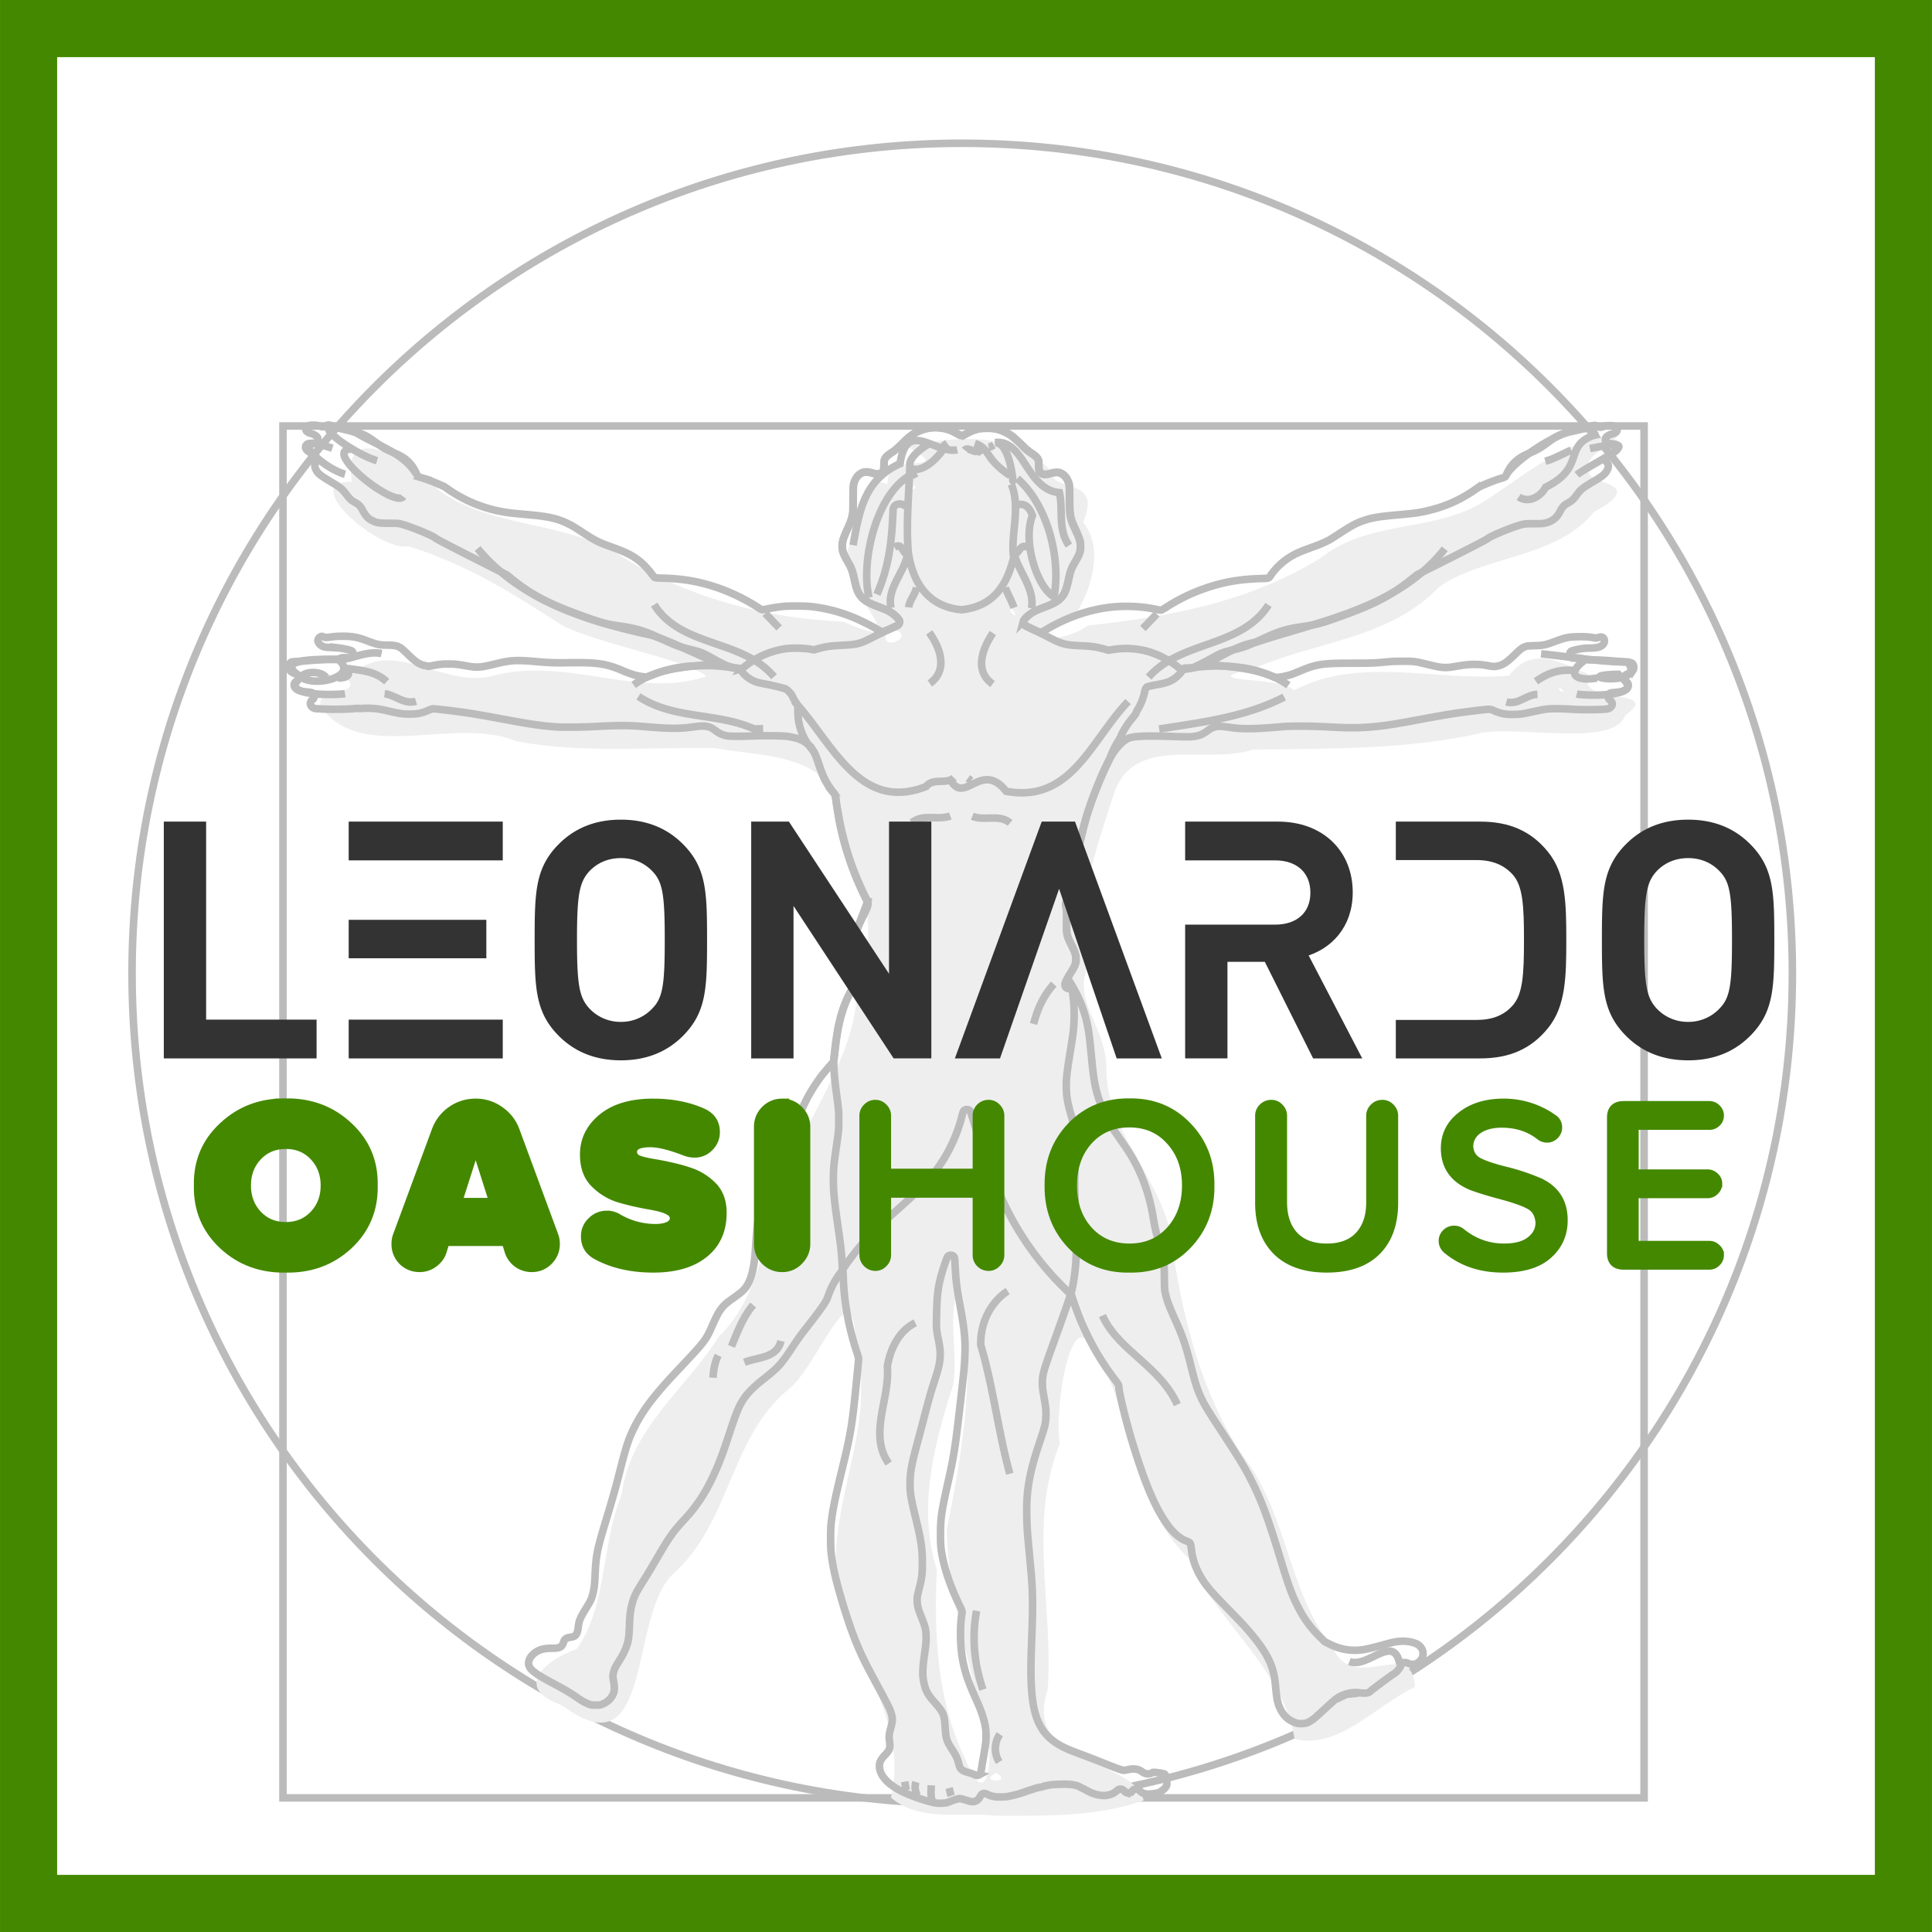 
<svg id="loh" version="1.1" xmlns="http://www.w3.org/2000/svg" viewBox="0 0 256 256">
    <path fill="none" stroke="#bbb" d="M127.501 18.981c-60.748 0-110.004 49.258-110.004 110.004 0 60.743 49.257 110.002 110.004 110.002 60.747 0 110-49.259 110-110.002 0-60.746-49.251-110.003-110-110.003z"/>
    <path fill="none" stroke="#bbb" d="M37.495 56.445v181.784h180.356V56.445Z"/>
    <path fill= "#eee" d="M214.395 57.704c-6.783.378-11.845 4.895-17.09 8.312-6.73 4.704-15.711 2.654-22.24 7.88-9.475 5.87-20.096 7.835-30.913 8.986-3.373 2.471-9.43 2.139-2.725-.572.81.55 6.078-8.39 2.074-13.088 2.696-6.153-4.145-3.84-4.193-6.763-4.938-5.371-12.443-4.665-19.232-3.381 7.106 4.081-2.911.35-2.463 5.118-3-1.562-4.806 4.074-4.506 7.18-4.536 5.397 10.503 16.19-1.414 10.988-10.084-.415-20.046-3.056-28.787-8.275-7.48-5.227-17.16-3.805-24.664-9.026-3.905-4.312-13.185-9.573-11.61-1.246-7.407-.052 3.961 9.48 7.466 8.547 8 2.54 13.538 6.088 20.525 10.581 5.424 2.585 16.3 4.442 19.003 6.668-9.259 3.12-18.792-2.854-28.867.071-6.847 1.228-13.307-5.724-18.696.301 2.112 2.568-6.087.995-2.85 4.543 5.687 6.165 17.402.415 25.202 3.69 8.66 1.638 17.665.762 26.321.911 7.35 1.311 16.924.554 17.034 11.288 1.206 6.563 5.565 11.709 1.688 18.147.964 7.793-3.655 15.257-7.318 22.386-5.044 8.459-3.827 19.255-10.905 26.172-4.356 6.965-11.818 12.231-12.873 21.003-2.767 6.571-1.831 14.605-5.962 20.393-3.78 1.265-8.73 5.089-1.938 7.427 12.299 9.255 8.712-11.905 14.815-17.479 7.46-6.695 7.52-18.006 15.071-24.255 4.114-3.052 8.905-17.535 9.07-5.597 3.241 12.012-6.157 24.006-1.163 35.965 2.996 7.984 7.784 15.51 5.806 23.616 3.9 3.31 9.172 1.857 13.938 2.401 6.534.008 13.33.168 19.547-2.027-1.398-5.666-16.135-4.545-12.716-14.732.762-10.858-2.622-22.135 1.604-32.566-.717-3.922 1.032-15.74 3.367-13.85 6.913 8.693 5.606 21.541 13.827 29.185 3.376 8.166 12.338 14.324 13.913 23.803 5.81 1.484 10.725-4.423 15.97-6.883-.469-6.788-8.068 1.024-10.858-5.09-6.02-7.411-6.037-18.01-12.016-25.592-5.23-7.926-7.742-17.422-9.157-26.677-.416-9.149-8.779-15.297-8.878-24.419.069-5.774-4.668-9.041-2.348-13.945-1.995-7.293 1.045-15.509 3.209-22.202 2.504-8.555 12.188-4.15 18.548-6.275 10.21-.138 20.447.044 30.461-2.241 5.137-.874 17.437 1.892 18.847-2.26 5.327-3.849-6.502-1.08-4.892-5.494-3.458-1.491-7.36-3.912-10.455.185-9.437.868-19.761-2.683-28.514 1.958-2.062-2.027-14.125-.821-5.006-3.02 8.086-3.489 17.76-3.87 24.182-10.637 5.741-4.168 15.591-3.767 20.58-9.988 7.11-3.783-.419-3.688-.619-5.083-1.205-2.228 2.55-3.303 3.8-5.042zm-78.978 3.037c1.249 1.487-1.917-.184 0 0zm.746 3.427c.473.351-.334.305 0 0zm-14.976.144c.435.463-1.035.924 0 0zm12.809 16.298c1.61 1.918-.742.354 0 0zm-16.398 2.75c4.935.368-1.618 3.828 0 0zm89.032 7.703c1.317 1.124-.4.472 0 0zm-79.397 78.788c2.186 10.943.411 22.005-1.777 32.8.077 7.975 2.57 15.93 4.315 23.517 2.22 3.09 1.73 15.891-1.879 6.894-3.759-7.816-4.138-16.416-3.761-25.088-2.598-8.286-.359-16.527 2.176-24.512.692-4.47-.926-9.34.926-13.61zm4.774 65.08c2.404 1.395-2.628 1.278 0 0z"/>
    <path fill="none" stroke="#bbb" d="M124.084 238.92c-1.025-.144-3.336-.924-4.565-1.54-1.763-.884-2.808-1.961-2.965-3.055-.097-.677.074-1.107.7-1.763.656-.686.737-.936.607-1.883-.083-.606-.064-.848.12-1.519.274-1.008.304-1.276.199-1.776-.155-.733-.369-1.183-1.929-4.064-1.107-2.045-1.625-3.045-2.027-3.907-1.042-2.235-1.909-4.665-2.93-8.213-.668-2.317-.988-3.84-1.182-5.62-.069-.635-.069-2.875 0-3.54.188-1.814.467-3.226 1.383-7 1.276-5.257 1.39-5.94 2.007-12.12.144-1.441.264-2.71.267-2.82.003-.148-.064-.407-.26-1-1.066-3.23-1.673-6.614-1.771-9.88-.015-.475-.047-.881-.079-1-.03-.11-.065-.47-.079-.8-.05-1.26-.176-2.38-.581-5.18-.462-3.187-.57-4.321-.569-6 0-1.367.043-1.845.368-4.12.346-2.419.342-2.368.341-3.68 0-1.27-.004-1.3-.3-3.52-.202-1.505-.267-2.148-.327-3.207-.06-1.07-.058-1.141.09-2.453.481-4.291 1.18-6.508 2.913-9.245.192-.302.18-.448-.067-.882-.585-1.029-.786-2.076-.646-3.365.132-1.21.49-2.243 1.462-4.209.851-1.724.848-1.708.441-2.512a39.976 39.976 0 0 1-3.524-10.378c-.136-.724-.33-2-.424-2.789-.055-.467-.089-.548-.375-.9a11.291 11.291 0 0 1-.962-1.439c-.319-.583-.557-1.166-.914-2.231-.378-1.126-.557-1.546-.849-1.991a3.656 3.656 0 0 0-1.614-1.324c-.38-.158-1.085-.333-1.683-.417-.64-.09-2.932-.12-4.568-.061-1.76.064-3.007.06-3.432-.012-.592-.1-.99-.277-1.56-.696-.466-.342-.64-.432-1.03-.532-.431-.11-.932-.1-1.918.042-1.639.233-2.957.243-5.472.041l-1.5-.121c-1.655-.133-3.295-.126-5.92.025-1.48.085-4.285.118-5.16.06-1.98-.13-3.529-.357-7.38-1.08-3.378-.633-5.319-.932-7.94-1.224-.495-.055-.978-.1-1.073-.1-.118 0-.311.06-.622.196-.896.39-1.446.5-2.505.5-.967.001-1.29-.048-3.14-.475-.843-.195-1.374-.266-2.14-.288a9.602 9.602 0 0 0-1.024.016c-.155.02-.334.021-.396.005-.063-.016-.286-.013-.497.007-1.012.097-2.513.13-3.866.084-.746-.025-1.422-.064-1.502-.086-.622-.172-.794-.812-.314-1.166.236-.173.311-.457.185-.701-.102-.197-.237-.256-.681-.299-1.023-.099-1.432-.212-1.7-.472-.332-.323-.311-.69.055-.968.107-.081.217-.189.245-.24.07-.127.068-.372-.006-.514-.059-.114-.24-.238-.347-.238-.101 0-.534-.23-.646-.345-.345-.348-.344-.848.004-1.141.111-.094.164-.105.636-.13.282-.016 1.162-.082 1.954-.148a42.01 42.01 0 0 1 2.6-.142c1.152-.022 1.161-.023 1.36-.127.209-.109.42-.126 1.101-.09.187.01.297-.005.389-.052.33-.171.333-.718.005-.888-.155-.08-1.029-.278-1.476-.335a20.64 20.64 0 0 0-1.159-.08c-.908-.04-1.128-.091-1.448-.336-.19-.145-.352-.422-.352-.603 0-.253.284-.543.531-.543.062 0 .186.038.277.084.185.095.257.093 1.112-.027.674-.095 1.956-.096 2.64-.005.641.087 1.101.21 1.832.49 1.39.532 1.748.615 2.636.616 1.096 0 1.54.09 1.999.403.106.073.528.459.937.858 1.057 1.03 1.549 1.339 2.367 1.484l.385.068.552-.107c.895-.173 1.188-.202 2.052-.2.865 0 1.151.033 2.38.253 1.373.245 1.82.216 3.7-.24 2.162-.525 2.832-.566 5.46-.338 1.849.16 2.503.184 4.46.155 3.733-.053 4.902.122 7.1 1.064 1.124.481 1.886.702 2.752.797.444.049.403.059 1.488-.37 1.271-.504 2.65-.828 4.3-1.01.787-.088 2.985-.122 3.864-.06.827.058 1.765.17 2.536.305.338.059.64.09.723.077a.876.876 0 0 0 .34-.188 11.196 11.196 0 0 1 5.417-2.452c.95-.145 2.51-.12 3.5.058l.4.072.48-.137c1.055-.3 1.703-.393 3.29-.471 2.017-.1 2.318-.182 4.19-1.14a46.838 46.838 0 0 1 1.96-.941c1.333-.59 1.295-.566 1.384-.874.068-.238-.022-.417-.398-.788-.584-.575-1.066-.851-2.267-1.296-1.692-.628-2.346-1.082-2.768-1.92-.233-.462-.318-.73-.51-1.608-.269-1.23-.402-1.612-.807-2.318-.614-1.072-.748-1.384-.811-1.89-.088-.7.067-1.3.67-2.606.405-.876.52-1.194.654-1.8.088-.4.093-.505.098-2.12.007-1.924.023-2.063.292-2.619.191-.395.489-.711.829-.881.317-.16.744-.181 1.174-.061.671.187.9.221 1.142.17.125-.026.288-.094.363-.15.235-.18.266-.287.294-1.02.022-.561.038-.683.11-.821.13-.25.371-.473.87-.802.545-.36.773-.556 1.552-1.339.854-.858 1.421-1.262 2.232-1.592.925-.376 1.807-.482 2.854-.345.722.095 1.288.292 2.003.698a5.5 5.5 0 0 0 .506.264c.198.063.36.018.785-.219a5.795 5.795 0 0 1 1.445-.591c.31-.081.516-.104 1.075-.122 1.018-.032 1.615.069 2.4.406.806.345 1.278.697 2.369 1.765.673.659.904.858 1.293 1.112.547.359.799.594.918.859.073.162.085.265.087.768.002.66.063.87.302 1.04.31.22.666.223 1.36.01a2.22 2.22 0 0 1 .68-.107c.303-.005.369.01.612.126.357.168.66.478.844.86.28.58.28.588.284 2.43.005 2.358.068 2.674.86 4.34.486 1.024.624 1.542.588 2.219-.03.586-.19.996-.77 1.983-.453.77-.549 1.038-.84 2.358-.272 1.236-.513 1.813-.959 2.294-.443.479-.995.785-2.279 1.264-.396.148-.85.33-1.01.403-.717.331-1.597 1.062-1.686 1.4a.533.533 0 0 0 .165.56c.13.11.254.171 1.571.778a36.385 36.385 0 0 1 1.458.719c1.861.983 2.358 1.12 4.342 1.203 1.467.06 2.136.156 3.215.458l.523.146.488-.082c1.5-.255 3.15-.183 4.59.2 1.41.375 2.998 1.185 4.1 2.09.417.343.484.358 1.106.243 2.922-.538 6.336-.481 8.918.149.648.159 1.654.49 2.273.751.27.114.57.217.667.23.355.049 1.449-.153 2.16-.398.154-.053.631-.245 1.06-.425 2.216-.933 2.957-1.044 6.968-1.043 2.483 0 2.93-.016 4.532-.17.719-.068 1.195-.087 2.18-.088 1.472 0 1.61.017 3.316.437 1.856.458 2.26.484 3.664.242 1.226-.211 1.68-.26 2.41-.26.756 0 1.236.045 1.919.182.591.118.848.122 1.28.018.693-.166 1.176-.495 2.207-1.498.77-.749.921-.865 1.369-1.049.243-.1.305-.107 1.255-.137 1.21-.038 1.387-.075 2.729-.572 1.372-.508 1.716-.579 2.991-.613.856-.023 1.459.014 2.119.129.325.057.355.055.58-.02.29-.098.453-.102.6-.015.347.205.313.737-.068 1.051-.308.255-.822.36-1.771.363-.253 0-.64.027-.86.059-.486.069-1.28.25-1.43.327-.314.16-.302.711.02.88.106.056.227.067.656.06.499-.01.536-.005.76.101l.234.11 1.32.029c.863.018 1.722.063 2.48.13.638.056 1.385.113 1.66.126.448.021.649.062.88.176.248.123.328.662.14.939a1.031 1.031 0 0 1-.54.425c-.42.162-.476.196-.544.327-.085.163-.084.442.002.573a.925.925 0 0 0 .22.202c.351.232.312.783-.073 1.038-.334.221-.71.314-1.507.373-.54.039-.701.098-.801.292-.132.256-.055.533.205.731.369.282.396.645.072.949-.214.2-.376.237-1.193.275-1.04.048-2.957.045-3.66-.005a41.046 41.046 0 0 0-2.72-.091c-.75.008-1.32.088-2.5.354-1.53.344-1.792.384-2.64.408-1.132.032-1.875-.101-2.73-.491-.55-.251-.474-.251-2.73.024-2.373.29-3.829.524-7.32 1.178-2.892.542-4.236.754-5.7.898-1.973.195-3.42.203-6.42.036-2.066-.115-4.711-.125-5.9-.023-2.178.187-2.93.235-3.96.257-1.284.027-1.955-.013-3.188-.189-.964-.138-1.246-.144-1.72-.04-.421.094-.542.154-1.046.52-.714.52-1.163.693-2.008.769-.445.04-.92.036-2.782-.025-3.01-.1-4.5-.056-5.431.16-.631.146-1.582 1.002-2.27 2.045-.858 1.297-2.352 4.752-3.268 7.556-.55 1.684-.831 2.822-2.011 8.157-.542 2.45-.888 3.935-.94 4.03-.102.187-.103.262-.014.81.059.359.069.616.057 1.4-.032 2.157-.037 2.135.653 3.532.462.937.55 1.202.577 1.731.031.646-.106 1.013-.756 2.025-.375.584-.612 1.04-.667 1.284-.105.465.222.779.696.669l.21-.048.062.403a20.465 20.465 0 0 1 .105 5.468 70.975 70.975 0 0 1-.38 2.514c-.466 2.808-.572 3.828-.525 5.042.042 1.082.159 1.725.59 3.252.295 1.046.369 1.376.472 2.088.18 1.242.197 2.403.08 5.4-.053 1.363-.029 2.87.09 5.58.112 2.54.12 5.432.02 6.679-.112 1.379-.299 2.653-.54 3.681-.111.47-.902 2.74-2.327 6.68-1.434 3.967-1.56 4.412-1.56 5.546 0 .565.034.84.255 2.094.196 1.109.24 1.586.214 2.294-.038.996-.118 1.33-.81 3.384-.887 2.63-1.345 4.46-1.575 6.282-.136 1.075-.176 1.997-.151 3.48.023 1.438.07 2.171.27 4.28.393 4.135.425 4.552.478 6.287.04 1.284.013 3.108-.081 5.473-.159 4.01-.154 5.804.022 7.7.284 3.056 1.17 4.954 2.895 6.195.93.67 1.66 1.015 3.864 1.825.55.203 1.594.607 2.32.9 1.495.602 2.3.907 2.748 1.042.294.089.322.09.64.037.182-.03.395-.074.471-.097.077-.023.304-.042.504-.042.42 0 .805.115 1.076.322.454.346.94.424 1.34.215.186-.098.227-.104.511-.08.46.04 1.055.145 1.175.206.072.038.139.138.216.326.097.237.112.327.115.711.003.41-.004.453-.104.62-.136.228-.26.349-.626.614-.267.194-.327.219-.66.277-1.182.208-1.767.129-2.166-.292-.165-.173-.318-.246-.52-.246-.21 0-.36.074-.528.259a.823.823 0 0 1-.33.207c-.188.062-.217.063-.396.005a.602.602 0 0 1-.281-.183c-.172-.233-.458-.342-.71-.273-.077.022-.238.128-.357.236-.409.37-1.055.598-1.691.598-.336 0-.963-.11-1.247-.22a35.23 35.23 0 0 0-.36-.136 2.78 2.78 0 0 1-.26-.111c-.826-.446-1.482-.776-1.64-.827-.357-.113-.789-.18-1.34-.204-.588-.026-1.94.029-2.26.092-.11.022-.317.06-.46.086a2.7 2.7 0 0 0-.44.12c-.1.04-.334.094-.52.12a3.495 3.495 0 0 0-.64.16 5.556 5.556 0 0 1-.48.16 9.036 9.036 0 0 0-.6.198c-.832.3-1.438.479-1.98.583-.154.03-.361.074-.46.098-.315.078-1.42.095-1.76.027-.564-.113-.632-.134-.92-.28-.496-.252-.744-.192-.984.239-.394.703-.853.853-1.721.56a9.744 9.744 0 0 0-.7-.205c-.288-.068-.316-.068-.619 0a5.755 5.755 0 0 0-.756.25c-.243.1-.53.207-.64.237-.254.07-1.041.1-1.378.053zm5.664-3.754c.154-.082.213-.245.314-.856a257.8 257.8 0 0 1 .298-1.77c.265-1.556.295-1.81.294-2.58-.001-.913-.126-1.602-.499-2.75-.191-.588-.406-1.116-.975-2.39-1.022-2.293-1.443-3.636-1.719-5.489-.241-1.624-.25-3.948-.02-5.355.075-.457.06-.523-.245-1.141-1.06-2.142-1.9-4.478-2.278-6.341-.251-1.231-.297-1.737-.297-3.234 0-2.087.122-2.921 1-6.86.812-3.644.936-4.452 1.676-10.9.463-4.026.516-4.615.566-6.24.055-1.798-.074-3.087-.608-6.06-.455-2.54-.581-3.458-.654-4.767-.09-1.615-.104-1.77-.18-1.887-.195-.297-.683-.307-.868-.018-.141.22-.71 1.948-.932 2.83-.37 1.465-.476 2.518-.526 5.182-.029 1.508-.017 1.653.246 2.96.222 1.099.277 1.693.223 2.375-.074.922-.206 1.47-.783 3.245-.438 1.348-.745 2.429-1.302 4.58a332.94 332.94 0 0 1-.82 3.1c-.888 3.275-1.072 4.265-1.073 5.8-.001 1.244.099 1.87.694 4.32.783 3.226.94 4.272.937 6.22-.002 1.468-.05 1.859-.395 3.248-.3 1.212-.315 1.303-.292 1.821.027.588.143 1.014.567 2.087.52 1.316.57 1.516.609 2.424.028.659-.013 1.192-.188 2.4-.307 2.125-.316 2.962-.042 4.08.226.92.508 1.409 1.375 2.384 1.16 1.305 1.29 1.614 1.39 3.316.086 1.468.195 1.805.967 2.991.46.707.681 1.178.809 1.719.119.504.206.692.401.863.205.18.313.227.884.389.281.079.603.19.715.247.33.169.498.182.732.057z"/>
    <path fill="none" stroke="#bbb" d="M171.866 228.34c-.315-.08-.875-.347-1.123-.536-.807-.61-1.333-1.557-1.54-2.77-.043-.25-.115-.85-.16-1.334-.101-1.073-.14-1.353-.266-1.925-.38-1.72-1.385-3.439-3.32-5.671-.69-.797-.99-1.114-2.814-2.985-1.6-1.64-2.132-2.22-2.664-2.899-1.165-1.49-1.88-3.097-2.081-4.676-.123-.966-.132-1.003-.27-1.134a.887.887 0 0 0-.288-.171c-.798-.251-1.711-.967-2.425-1.901-1.735-2.27-3.17-5.594-4.928-11.418-.791-2.621-1.692-6.298-1.732-7.076-.019-.362-.023-.37-.75-1.33-1.662-2.194-3.111-4.724-4.271-7.454a40.733 40.733 0 0 1-1.056-2.837l-.19-.599-.879-.862a38.877 38.877 0 0 1-5.123-6.128c-2.735-4.04-4.675-8.516-7.021-16.197-.25-.818-.382-1.19-.447-1.26-.196-.208-.592-.216-.792-.016-.09.09-.138.222-.263.725-.563 2.273-1.642 4.657-2.975 6.569-1.24 1.779-2.505 3.101-5.628 5.883-2.997 2.67-4.317 4.025-5.897 6.057-.532.684-1.187 1.6-1.255 1.755-.026.06-.177.283-.336.494a11.425 11.425 0 0 0-1.691 3.216c-.202.613-.78 1.455-2.639 3.84-1.05 1.346-1.277 1.661-2.137 2.96-1.004 1.515-1.498 2.147-2.177 2.782-.34.318-.545.488-1.948 1.605-.792.631-1.667 1.509-2.068 2.074-.733 1.035-1.065 1.803-2.011 4.659-.778 2.347-.955 2.85-1.38 3.92-1.242 3.122-2.612 5.425-4.365 7.336-1.912 2.082-2.186 2.474-4.424 6.324a71.777 71.777 0 0 1-1.198 1.98c-1.099 1.73-1.36 2.27-1.632 3.377-.18.731-.25 1.381-.301 2.743-.058 1.58-.14 2.08-.487 2.96-.202.511-.494 1.063-.923 1.742-.519.821-.65 1.12-.748 1.702-.043.255-.038.34.055.857.13.728.135 1.223.019 1.57-.233.693-.78 1.239-1.542 1.536-.251.098-.324.108-.835.109-.483 0-.595-.012-.82-.09-.455-.16-.968-.439-1.562-.847-1.137-.78-1.543-1.02-3.333-1.978-2.095-1.12-2.837-1.65-3.091-2.204-.355-.774.337-1.793 1.507-2.22.355-.129.91-.196 1.631-.197.893 0 1.189-.161 1.386-.753.082-.246.142-.353.249-.448.177-.155.222-.172.697-.256.21-.038.44-.103.509-.144.3-.183.44-.539.53-1.339.078-.715.275-1.166 1.057-2.422.607-.975.741-1.287.935-2.178.123-.565.16-.948.225-2.332.119-2.503.266-3.219 1.5-7.288.806-2.652 1.243-4.209 1.82-6.48.81-3.189 1.125-4.131 1.882-5.648.835-1.672 1.871-3.176 3.487-5.056.722-.84 1.206-1.37 2.81-3.076 2.972-3.16 3.195-3.45 3.932-5.12.698-1.583.96-2.068 1.42-2.627.297-.36.619-.632 1.429-1.206 1.106-.783 1.43-1.072 1.774-1.577.472-.697.803-1.718 1.005-3.1.102-.703.145-1.196.243-2.77.171-2.768.353-3.737.969-5.16.19-.442.395-.844.995-1.964 1.01-1.885 1.393-2.816 2.561-6.236 1.376-4.026 2.096-5.63 3.414-7.6.635-.949 1.005-1.416 2.164-2.736.235-.268.21-.154.397-1.824.456-4.103 1.182-6.382 2.894-9.084.191-.303.18-.449-.067-.883-.586-1.029-.787-2.076-.646-3.365.131-1.21.49-2.242 1.461-4.209.851-1.724.848-1.708.442-2.512a39.499 39.499 0 0 1-3.649-11.087 18.288 18.288 0 0 0-.175-.94 9.836 9.836 0 0 1-.125-.82c-.047-.385-.109-.754-.137-.82a2.59 2.59 0 0 0-.278-.4 11.291 11.291 0 0 1-.962-1.438c-.319-.584-.557-1.167-.917-2.239-.368-1.1-.543-1.511-.751-1.772-.805-1.008-1.095-1.456-1.404-2.171-.446-1.033-.628-1.965-.628-3.216 0-.64.017-.587-.394-1.232-.135-.213-.246-.41-.246-.437 0-.028-.074-.173-.164-.322-.171-.283-.586-.704-.803-.817-.195-.1-1.765-.484-2.613-.639-1.059-.192-1.405-.295-1.933-.58-.557-.298-1.163-.855-1.321-1.213-.106-.238-.28-.325-.726-.36-.571-.045-.95-.161-1.653-.502a30.148 30.148 0 0 1-1.367-.723c-1.404-.795-1.596-.872-3.161-1.259-1.454-.36-1.877-.515-3.535-1.299-2.395-1.132-3.383-1.438-5.764-1.783-1.674-.243-2.285-.401-4.3-1.119-5.081-1.809-7.262-2.944-10.1-5.252l-.5-.407-2.82-1.424c-4.494-2.27-6.463-3.291-6.6-3.422-.347-.331-3.215-1.51-4.54-1.864-.388-.105-.435-.108-1.56-.113-1.437-.004-1.717-.051-2.374-.396-.522-.275-.785-.57-1.21-1.36-.273-.508-.505-.741-.988-.999-.482-.255-.729-.486-1.202-1.122-.483-.651-.75-.87-1.874-1.542-1.57-.939-1.848-1.16-2.11-1.687-.117-.232-.142-.325-.142-.531 0-.216.015-.269.12-.399.129-.163.208-.387.174-.494-.085-.265-.118-.3-.57-.594-.564-.366-.789-.546-.888-.709-.1-.165-.097-.386.008-.52.145-.184.29-.23.756-.244.482-.014.642-.07.74-.259a.635.635 0 0 0 .013-.501c-.081-.178-.474-.44-.772-.515-.509-.128-.781-.328-.781-.574 0-.13.172-.345.361-.451.164-.092.219-.1.659-.098.414 0 .522.017.791.11.401.14.557.137.809-.012.273-.162.476-.158.949.018.567.211 1.115.36 2.22.602 1.75.384 2.162.575 3.663 1.688.797.591 1.107.772 1.919 1.12 1.224.523 1.645.768 2.175 1.263.464.436.818.964 1.147 1.716.055.125.143.255.195.289.052.035.31.128.574.207a19.83 19.83 0 0 1 2.098.786c.297.132.594.26.66.285.066.026.273.155.46.288a18.034 18.034 0 0 0 7 3.033c.912.186 1.571.266 3.84.467 2.66.234 3.896.52 5.297 1.223.569.285.725.38 1.883 1.137 1.688 1.102 2.013 1.266 3.78 1.905 2.037.738 2.824 1.135 3.78 1.906.469.379 1.117 1.061 1.516 1.599.193.259.397.502.455.539.087.057.26.073 1.101.096 2.677.075 4.822.449 7.17 1.249 1.895.647 3.904 1.628 5.462 2.669.19.126.405.24.48.254.086.016.344-.02.696-.094a21.55 21.55 0 0 1 2.14-.333c.75-.078 2.9-.065 3.674.022 1.945.219 3.617.642 5.495 1.392.86.343 2.388 1.096 3.151 1.553.594.355.732.409.928.363.185-.043 1.777-.745 1.918-.846a.556.556 0 0 0 .175-.714 2.248 2.248 0 0 0-.322-.381c-.586-.578-1.105-.874-2.319-1.324-1.312-.487-1.803-.759-2.284-1.266-.485-.51-.694-1.012-.996-2.39-.235-1.069-.361-1.438-.701-2.042-.382-.678-.695-1.299-.775-1.532-.188-.557-.169-1.241.055-1.908.063-.19.278-.699.477-1.131.43-.937.57-1.319.691-1.896.085-.406.091-.531.096-2.131.006-1.799.017-1.925.203-2.392.2-.503.487-.844.897-1.067.321-.175.773-.19 1.28-.045.633.181.86.206 1.136.126.29-.085.47-.259.536-.517.025-.1.045-.413.045-.697 0-.496.005-.525.123-.762.145-.289.296-.427.916-.836.37-.244.618-.458 1.28-1.107.925-.907 1.343-1.239 1.96-1.559a5.389 5.389 0 0 1 2.527-.625c1.055 0 1.86.216 2.8.75.235.133.469.256.52.272.198.064.36.018.787-.219.817-.455 1.418-.647 2.266-.724a5.551 5.551 0 0 1 3.757 1.034c.175.125.71.61 1.189 1.076.702.684.957.905 1.322 1.146.58.381.787.566.935.832.115.207.118.23.121.773.004.65.049.85.235 1.036.259.259.728.286 1.382.082a2.199 2.199 0 0 1 .72-.113c.345-.005.403.006.62.113.339.165.669.508.844.876.273.575.27.556.28 2.366.012 2.42.062 2.679.836 4.34.17.364.372.85.45 1.08.125.37.144.481.16.92.028.756-.065 1.035-.742 2.23-.512.906-.574 1.077-.865 2.39-.282 1.279-.512 1.822-.98 2.316-.456.48-1.027.796-2.283 1.264-1.185.441-1.724.743-2.251 1.256-.332.325-.428.478-.428.685 0 .315.087.39.905.785 1.377.662 1.351.657 1.858.35 2.747-1.669 5.663-2.716 8.566-3.075 2.105-.262 4.477-.147 6.45.31.192.044.372.063.448.047.07-.015.349-.17.62-.346a24.002 24.002 0 0 1 5.366-2.595c2.335-.793 4.503-1.163 7.262-1.237.963-.026 1.007-.037 1.184-.307.826-1.255 2.04-2.311 3.44-2.991.521-.254.819-.37 2.64-1.04.71-.26 1.488-.613 1.911-.866.137-.082.726-.458 1.309-.835 1.575-1.02 2.104-1.303 3.025-1.62 1.178-.407 1.976-.542 4.603-.78 2.102-.19 2.589-.253 3.492-.446 2.617-.558 4.767-1.496 6.887-3.005a4.404 4.404 0 0 1 .62-.357c1.063-.475 1.959-.818 2.693-1.032.209-.061.426-.143.482-.182.109-.077.114-.085.35-.602.437-.955 1.214-1.739 2.229-2.248.155-.077.505-.234.779-.348.962-.403 1.312-.609 2.368-1.393 1.239-.923 1.688-1.116 3.54-1.527 1.145-.255 1.521-.357 2.038-.557.484-.187.664-.198.934-.053.336.18.388.182.821.049.334-.103.452-.12.834-.119.345 0 .482.018.607.074.353.16.489.514.284.735-.128.138-.283.213-.605.294-.312.079-.714.328-.802.498a.62.62 0 0 0 .001.52c.097.186.267.249.76.277.242.014.478.046.525.072.152.084.295.288.295.422-.001.267-.209.473-1.02 1.006-.274.18-.462.332-.492.398a.561.561 0 0 0 .05.547c.204.283.232.36.21.58-.046.445-.336.88-.84 1.26a16.62 16.62 0 0 1-1.103.704c-1.48.876-1.746 1.092-2.274 1.835-.351.495-.612.738-1.067.994-.651.365-.762.484-1.165 1.253-.344.658-.818 1.072-1.513 1.323-.48.174-.852.212-1.977.203-1.115-.009-1.26.011-2.13.292-1.397.451-3.617 1.402-3.9 1.67-.14.133-2.464 1.335-6.504 3.362l-2.865 1.438-.635.508c-2.918 2.337-4.962 3.398-10.015 5.201-2.015.719-2.675.888-4.48 1.153-2.29.336-3.193.62-5.671 1.785-1.67.785-2.177.97-3.48 1.276-1.412.331-1.756.464-2.97 1.15-.966.545-2.16 1.14-2.463 1.229-.147.042-.352.06-.646.054-.343-.007-.457.005-.562.061-.14.073-.288.277-.288.395-.001.095-.512.628-.838.872-.561.423-1.157.649-2.212.839-.856.154-1.377.272-1.52.345-.146.075-.226.241-.312.652-.15.714-.502 1.632-.833 2.174-.224.366-.325.572-.325.663 0 .043-.208.324-.461.625-.668.792-1.16 1.56-1.523 2.38a5.464 5.464 0 0 1-.318.6c-.408.635-.867 1.555-1.068 2.14-.045.132-.19.456-.322.72-.802 1.606-1.927 4.382-2.561 6.323-.55 1.684-.831 2.822-2.011 8.157-.542 2.45-.888 3.935-.94 4.03-.102.187-.103.262-.014.81.059.36.069.616.057 1.4-.032 2.157-.037 2.135.653 3.532.462.937.55 1.202.577 1.731.016.328.005.476-.048.658-.092.316-.33.781-.67 1.306-.424.656-.423.694.015 1.395 1.096 1.752 1.883 3.752 2.249 5.718.188 1.01.275 1.711.485 3.94.323 3.425.574 4.67 1.326 6.575.623 1.578 1.176 2.545 2.654 4.645.303.43.702 1.014.889 1.3 1.569 2.408 2.693 5.309 3.23 8.34l.226 1.28c.142.802.326 1.505.672 2.56.628 1.912.629 1.921.662 4.28.026 1.88.027 1.905.136 2.4.218.984.467 1.66 1.264 3.42 1.032 2.281 1.458 3.521 2.12 6.18.575 2.302.815 3.064 1.299 4.126.46 1.011.895 1.73 2.763 4.574 2.418 3.684 3.21 5 4.135 6.88 1.267 2.572 2.152 4.995 3.702 10.14 1.008 3.344 1.484 4.646 2.26 6.18.812 1.606 1.652 2.761 2.921 4.02l.665.66.618.308c1.519.756 3.026.988 4.638.712.524-.09 1.526-.338 2.74-.678.919-.258 1.382-.353 1.948-.399.804-.066 1.597.057 2.244.346.295.132.633.493.747.799.11.292.108.697-.005.997-.118.315-.495.691-.82.816a1.295 1.295 0 0 1-1.015-.02c-.33-.143-.587-.17-.759-.082-.096.05-.161.138-.26.354a2.47 2.47 0 0 1-1.047 1.175c-.293.176-2.673 1.947-2.924 2.175-.364.332-.569.36-1.71.244-.878-.089-1.981.198-2.741.714-.301.205-.532.406-1.939 1.698a38.189 38.189 0 0 1-1.203 1.077c-.733.506-.923.58-1.537.606-.291.012-.492 0-.654-.042z"/>
    <path fill="none" stroke="#bbb" d="M49.96 61.04c-3.18-.859-11.006-6.505-2.758-3.696 2.631 1.633 6.253 2.633 7.918 5.416m144.52.08c1.768-2.681 10.613-8.136 11.72-5.227-4.337 1.468-1.142 4.276-6.55 6.944-.646 1.232-2.261 2.182-3.57 1.283m-88.2 6.4c.868-4.921 1.625-8.706 6.223-10.803.872-5.992 4.639-1.25 7.577-1.837m7.32 3.44c.162 2.827.038-4.375-2.308-4.4 3.881-.468 4.125 6.224 8.526 6.64.531 2.369-.246 4.8 1.262 7m-16.68-13 .15-.266.41-.294m3.64.04c2.133.692 1.232 1.99 4.68 4.24m-88.12-.16c-3.062-.837-8.17-5.71-1.68-3.44m78.92-.52c-4.915 3.048-1.34 5.276 1.96.76m85.76-.2c8.915-1.898-.34 2.257-1.72 3.48M131 59.24l.32-.064.36-.216m-1.96.48c-.25 1.011-1.435-.361-1.88.2m-81.36-.12c-3.855.14 5.797 7.845 6.96 6.28m76.32-6.16.291.421.069.099m74.64.96c1.222-.337 2.29-.987 3.44-1.48m-87.64 2.2c-.126 3.544-.525 7.726-.199 11.4.555 3.685 2.408 7.127 7.039 7.56 4.371-.468 6.018-3.376 6.919-6.91-.46-3 .982-6.616-.319-9.73m-12.56-1.48-.446.251-.194.109m-5.64 16.16c-1.152-4.632.876-13.619 5.4-16.2m-.68.36.8.8m14.12-.76c3.993 3.488 5.812 10.547 4.861 15.679-2.123-1.144-4.24-7.185-2.857-10.759-.399-1.153-1.1-1.813-2.245-1.32M116.2 78.76c1.656-3.845 1.966-7.089 2.147-11.32.178-.885 1.398-.804 1.774-.2m-1.6 5.28c1.03-.605.933.52 1.64.92m14.36 0c.648-.413.761-1.454 1.68-.88m-72.92.12c5.764 6.93 14.558 9.649 23.007 11.477 4.107 1.33 7.488 3.554 11.513 4.483m93.64-15.92c-6.168 7.786-16.165 9.471-24.97 12.367-3.687.586-5.93 3.304-9.55 3.593m-36.72-15c-.47 2.257-2.751 4.44-2.12 6.88m16.4-6.8c.687 2.155 2.659 4.453 2.2 6.84m-15.24-2.76c-.158.963-.937 1.66-1.04 2.64m12.8-2.6c.357.896.844 1.727 1.16 2.64m-47.68-.4c3.6 5.719 11.643 4.5 15.88 9.56m65.52-9.52c-3.709 5.73-11.495 4.64-15.88 9.56m-50.8-8.44 1.84 1.92m50.04-1.84-1.84 1.92m-28.32.52c1.445 1.99 2.568 4.983.08 6.76m8.36-6.68c-1.36 2.033-2.519 4.97-.04 6.76M44.8 87.4c-2.179-.056-8.854-.214-4.96 2.28 1.652 1.405 7.717.076 5.058-2.238 1.824-.139 3.734-1.245 5.662-.842m153.64.04c3.79.367 7.57 1.054 11.48 1.089 2.726 3.533-8.475 1.812-1.24 1.615l.44.457m-5-2.24c-2.586 1.924-.703 2.741 1.72 2.28M94.6 88c-3.596.371-7.532.473-10.64 2.76m76.12-2.72c3.56.375 7.531.527 10.64 2.76M45.96 88.56c1.946.312 3.669.302 5.28 1.76m-5.12-1.56c.407 1.001-.733 1.085-1.36 1.08m158.76.44c1.625-1.123 3.076-1.625 5.08-1.44m-168.72.84c.653-.808 2.745-.734 3.32.08m-3.32-.04c-3.234 2.686 4.927 2.352 5.84 2.2m169.16-2.12c3.306 2.673-4.968 2.401-5.96 2.16m-157.96-.04c1.435.193 2.623 1.468 4.16 1M199.6 93c1.546.451 2.635-.957 4.12-1m-119.12.28c4.671 3.095 10.344 2.09 15.32 4.309l1.2-.029m52.48.04c5.575-.873 11.454-1.585 16.56-4.24m-64.96.52c5.01 5.332 8.584 14.859 17.525 11.332.95-1.215 2.739-.205 3.675-1.172m23.08-10.08c-4.93 5.16-7.529 13.479-16.16 11.89-3.253-4.126-5.465 1.732-7.28-1.37m2.2-.36.44.32m-7.84 5.56c1.492-1.21 3.419-.268 5.08-.88m2.92.04c1.606.664 3.558-.33 5 .88m-18.72 9.88c-1.138 3.8-5.173 10.477 1.08 12.12m5.4-10.24c-.062.886-.068 1.767.12 2.64m-1.84 4.8c-.02 1.586.56 3.197 1.76 4.28m18-2.12c-1.354 1.476-2.2 3.354-2.68 5.28M118.24 133c.342 2.057 1.268 4.053 2.72 5.56m7.08 8.4v.2m5.76 48.12c-1.531-5.595-2.179-11.427-3.839-17.04-.102-2.768 1.196-5.638 3.559-7.16m-33.72 1.84c-1.369 1.597-2.074 3.578-2.88 5.48m49.16-4.08c2.042 4.59 7.652 6.705 9.92 11.8m-38.24 7.8c-2.72-3.901.177-8.505-.183-12.84.382-2.301 1.5-4.718 3.703-5.8m-17.8 2.4c-.529 2.308-3.113 2.132-4.84 2.84m-3.48-.92c-.453.923-.62 1.945-.68 2.96m34.92 30.88c-.65 3.489-.312 7.085.84 10.44m48.56-3.72c2.481.969 5.886-3.822 6.68.36m-8.44 4.64 1.36-.649 1.52-.151m-47.44 5.44a3.377 3.377 0 0 0-.08 3.68m-12.52 2.6.2 1.12m1.28-1.08a2.271 2.271 0 0 0 .2 1.8m1.84-1.36c-.027.681-.113 1.377.12 2.04m2.24-1.68c.094.346.161.7.28 1.04"/>
    <path fill="none" stroke="#480" stroke-width="7.57" stroke-linecap="square" d="M3.787 3.787v248.426h248.426V3.787Z"/>
    <g fill="#333" stroke="#333">
        <path d="M22.205 109.366v30.378h19.243v-4.138H26.812v-26.24z"/>
        <path d="M46.703 109.366v4.138h19.415v-4.138zm0 13.015v4.095h17.239v-4.095zm0 13.226v4.139h19.415v-4.139z"/>
        <path d="M82.267 109.109c-3.326 0-5.886 1.11-7.85 3.073-2.986 2.985-3.073 6.015-3.073 12.372s.087 9.386 3.073 12.374c1.964 1.962 4.522 3.071 7.85 3.071 3.328 0 5.888-1.11 7.852-3.071 2.986-2.986 3.07-6.017 3.07-12.374s-.084-9.386-3.07-12.372c-1.964-1.964-4.524-3.073-7.852-3.073zm0 4.095c1.835 0 3.371.684 4.522 1.879 1.536 1.58 1.794 3.456 1.794 9.471 0 6.017-.258 7.852-1.794 9.43a6.141 6.141 0 0 1-4.522 1.92 6.14 6.14 0 0 1-4.522-1.92c-1.493-1.621-1.792-3.413-1.792-9.43 0-6.015.299-7.85 1.792-9.472 1.152-1.194 2.689-1.878 4.522-1.878z"/>
        <path d="M100.038 109.366v30.378h4.608v-21.375l14.036 21.373h4.224v-30.374h-4.607v21.328l-14.037-21.332z"/>
        <path d="m138.382 109.366-11.139 30.378h4.908l8.192-23.509 7.979 23.509h4.906l-11.135-30.378z"/>
        <path d="M157.538 109.366v4.138h11.433c3.072 0 5.162 1.792 5.162 4.778 0 2.986-2.09 4.736-5.16 4.736h-11.435v16.724h4.607v-12.797h5.76l6.4 12.799h5.375l-6.996-13.44c3.413-.94 6.059-3.712 6.059-8.063 0-5.164-3.67-8.875-9.43-8.875z"/>
        <path d="M185.453 109.366v4.095h10.156c2.175 0 3.881.641 5.205 2.09 1.493 1.663 1.621 4.481 1.621 9.003s-.129 7.34-1.621 9.003c-1.323 1.493-3.03 2.09-5.205 2.09h-10.156v4.097h10.668c3.753 0 6.485-1.194 8.617-3.84 2.22-2.731 2.305-6.485 2.305-11.35 0-4.864-.085-8.617-2.305-11.35-2.132-2.645-4.864-3.838-8.617-3.838z"/>
        <path d="M223.683 109.109c-3.325 0-5.886 1.11-7.85 3.073-2.986 2.985-3.072 6.015-3.072 12.372s.087 9.386 3.072 12.374c1.964 1.962 4.522 3.071 7.85 3.071 3.328 0 5.888-1.11 7.85-3.071 2.986-2.986 3.073-6.017 3.073-12.374s-.085-9.386-3.072-12.372c-1.962-1.964-4.523-3.073-7.85-3.073zm0 4.095c1.835 0 3.372.684 4.522 1.879 1.537 1.58 1.794 3.456 1.794 9.471 0 6.017-.257 7.852-1.794 9.43a6.141 6.141 0 0 1-4.522 1.92 6.14 6.14 0 0 1-4.522-1.92c-1.493-1.621-1.792-3.413-1.792-9.43 0-6.015.299-7.85 1.792-9.472 1.153-1.194 2.688-1.878 4.522-1.878z"/>
    </g>
    <g fill="#480" stroke="#480">
        <path d="M37.871 146.044c-3.288-.043-6.072 1.002-8.353 3.137-2.285 2.111-3.394 4.745-3.33 7.903-.064 3.179 1.045 5.834 3.328 7.967 2.283 2.114 5.069 3.138 8.353 3.074 3.286.064 6.07-.96 8.352-3.073 2.282-2.134 3.39-4.789 3.327-7.967.064-3.159-1.046-5.793-3.327-7.906-2.282-2.133-5.066-3.178-8.352-3.137zm0 5.698c1.492 0 2.721.51 3.679 1.534.96 1.024 1.44 2.294 1.44 3.81 0 1.514-.48 2.784-1.44 3.808-.96 1.022-2.187 1.535-3.679 1.535-1.493 0-2.722-.511-3.682-1.535s-1.438-2.294-1.438-3.808c0-1.515.478-2.785 1.438-3.81.96-1.022 2.189-1.534 3.682-1.534z"/>
        <path d="M63.027 146.074a5.588 5.588 0 0 0-3.264 1.025 5.59 5.59 0 0 0-2.048 2.657l-5.152 13.952a3.16 3.16 0 0 0-.19 1.119 3.2 3.2 0 0 0 .926 2.305c.612.606 1.443.94 2.305.926.703 0 1.342-.211 1.918-.638.6-.448.994-1.002 1.185-1.663l.351-1.154h7.937l.352 1.153c.193.662.577 1.215 1.153 1.663.565.417 1.25.642 1.952.641.896 0 1.652-.31 2.272-.928.638-.64.96-1.41.96-2.305 0-.405-.065-.777-.192-1.119l-5.153-13.952a5.526 5.526 0 0 0-2.079-2.657 5.442 5.442 0 0 0-3.231-1.024zm.002 6.019 2.271 7.136h-4.545z"/>
        <path d="M86.534 146.074c-2.88 0-5.13.662-6.752 1.985-1.621 1.323-2.433 2.967-2.433 4.928 0 1.645.46 2.922 1.376 3.84a7.88 7.88 0 0 0 3.106 1.953c1.235.383 2.707.725 4.414 1.024 1.089.193 1.857.416 2.305.67.469.237.704.556.704.96 0 .386-.223.694-.673.929-.448.213-1.011.32-1.695.32a9.74 9.74 0 0 1-5.023-1.375 2.804 2.804 0 0 0-1.474-.383 2.796 2.796 0 0 0-2.047.861 2.732 2.732 0 0 0-.862 2.05c0 1.153.51 2.004 1.537 2.559 2.11 1.153 4.63 1.73 7.551 1.73 2.88 0 5.13-.652 6.752-1.953 1.643-1.302 2.465-3.125 2.465-5.472 0-1.516-.448-2.722-1.344-3.615a7.691 7.691 0 0 0-3.17-1.92c-1.065-.363-2.475-.705-4.223-1.025-1.215-.192-2.048-.385-2.494-.576-.427-.214-.643-.523-.643-.928 0-.746.758-1.121 2.274-1.121 1.088 0 2.602.375 4.543 1.121.447.17.875.255 1.28.255a2.74 2.74 0 0 0 2.016-.831c.576-.577.865-1.259.865-2.049 0-1.215-.567-2.09-1.697-2.623-1.92-.875-4.139-1.313-6.656-1.313z"/>
        <path d="M103.636 146.074c-.898 0-1.667.322-2.305.96-.62.641-.928 1.399-.928 2.274v15.519c0 .875.308 1.633.926 2.273.642.639 1.41.96 2.305.96a3.04 3.04 0 0 0 2.272-.96c.64-.64.96-1.398.96-2.273V149.31c0-.875-.32-1.633-.96-2.273a3.037 3.037 0 0 0-2.272-.96z"/>
        <path d="M115.973 146.235a1.533 1.533 0 0 0-1.121.48c-.307.292-.48.697-.478 1.121v18.463c0 .427.159.801.478 1.12a1.57 1.57 0 0 0 1.153.48c.415.005.813-.17 1.089-.48a1.53 1.53 0 0 0 .48-1.12v-8.096h11.806v8.096a1.591 1.591 0 0 0 1.601 1.6c.425.01.833-.166 1.119-.48.308-.291.482-.696.481-1.12v-18.463a1.538 1.538 0 0 0-.481-1.121 1.468 1.468 0 0 0-1.119-.48 1.591 1.591 0 0 0-1.599 1.601v7.521h-11.81v-7.521a1.534 1.534 0 0 0-.479-1.121 1.468 1.468 0 0 0-1.12-.48z"/>
        <path d="M149.665 146.044c-3.091-.043-5.675 1.002-7.744 3.137-2.046 2.132-3.05 4.766-3.006 7.903-.044 3.137.96 5.781 3.006 7.935 2.069 2.134 4.652 3.17 7.744 3.105 3.094.064 5.665-.971 7.713-3.105 2.069-2.154 3.084-4.8 3.04-7.937.041-3.135-.972-5.769-3.04-7.903-2.047-2.133-4.62-3.178-7.71-3.137zm0 2.846c2.198 0 3.99.78 5.376 2.338 1.387 1.536 2.079 3.488 2.079 5.856s-.692 4.33-2.079 5.887c-1.387 1.536-3.178 2.305-5.376 2.305-2.219 0-4.022-.769-5.407-2.305-1.366-1.537-2.048-3.496-2.048-5.887 0-2.39.682-4.354 2.048-5.888 1.385-1.537 3.188-2.306 5.407-2.306z"/>
        <path d="M168.442 146.235a1.573 1.573 0 0 0-1.153.48c-.307.292-.48.697-.478 1.121v11.552c0 2.73.778 4.875 2.335 6.431 1.558 1.536 3.774 2.305 6.654 2.305 2.903 0 5.122-.769 6.658-2.305 1.535-1.536 2.304-3.691 2.304-6.463v-11.52a1.533 1.533 0 0 0-.48-1.121 1.468 1.468 0 0 0-1.121-.48 1.573 1.573 0 0 0-1.153.48c-.307.292-.48.697-.478 1.121v11.456c0 1.878-.5 3.348-1.504 4.416-.983 1.045-2.39 1.569-4.226 1.569-1.833 0-3.252-.524-4.255-1.569-1.002-1.068-1.503-2.538-1.503-4.416v-11.456a1.533 1.533 0 0 0-.48-1.121 1.468 1.468 0 0 0-1.12-.48z"/>
        <path d="M199.228 146.074c-2.306 0-4.182.577-5.632 1.73-1.451 1.13-2.177 2.581-2.177 4.352 0 2.389 1.183 4.074 3.553 5.055.896.342 2.175.737 3.84 1.185 1.92.51 3.232.983 3.935 1.408.725.427 1.131 1.153 1.216 2.175 0 .96-.405 1.75-1.216 2.368-.789.62-1.941.928-3.455.928-2.092 0-3.98-.68-5.665-2.047a1.53 1.53 0 0 0-.96-.322 1.55 1.55 0 0 0-1.087.449 1.482 1.482 0 0 0-.448 1.088c0 .469.203.875.609 1.215 2.003 1.645 4.478 2.467 7.422 2.467 2.646 0 4.65-.609 6.015-1.826 1.367-1.215 2.049-2.751 2.049-4.607 0-2.561-1.215-4.32-3.647-5.28a27.97 27.97 0 0 0-3.905-1.28c-1.814-.447-3.082-.875-3.807-1.281-.705-.404-1.089-1.045-1.153-1.92 0-.896.383-1.621 1.153-2.175.79-.555 1.823-.831 3.103-.831 2.005 0 3.711.563 5.121 1.695.264.18.576.28.896.287a1.44 1.44 0 0 0 1.054-.446c.294-.285.457-.68.45-1.089a1.392 1.392 0 0 0-.673-1.217 11.25 11.25 0 0 0-6.591-2.079z"/>
        <path d="M215.162 146.396c-1.153 0-1.727.567-1.727 1.695v17.953c0 1.13.575 1.694 1.727 1.694h11.327c.374.004.733-.146.992-.415.292-.26.455-.634.448-1.025a1.21 1.21 0 0 0-.448-.96 1.35 1.35 0 0 0-.992-.415h-9.855v-6.656h9.632c.374.004.733-.146.992-.416.291-.26.455-.634.448-1.024a1.211 1.211 0 0 0-.448-.96 1.353 1.353 0 0 0-.992-.416h-9.631v-6.24h9.855c.368.006.724-.131.992-.383.287-.25.45-.612.448-.992a1.341 1.341 0 0 0-.448-1.025 1.35 1.35 0 0 0-.992-.415z"/>
    </g>
</svg>